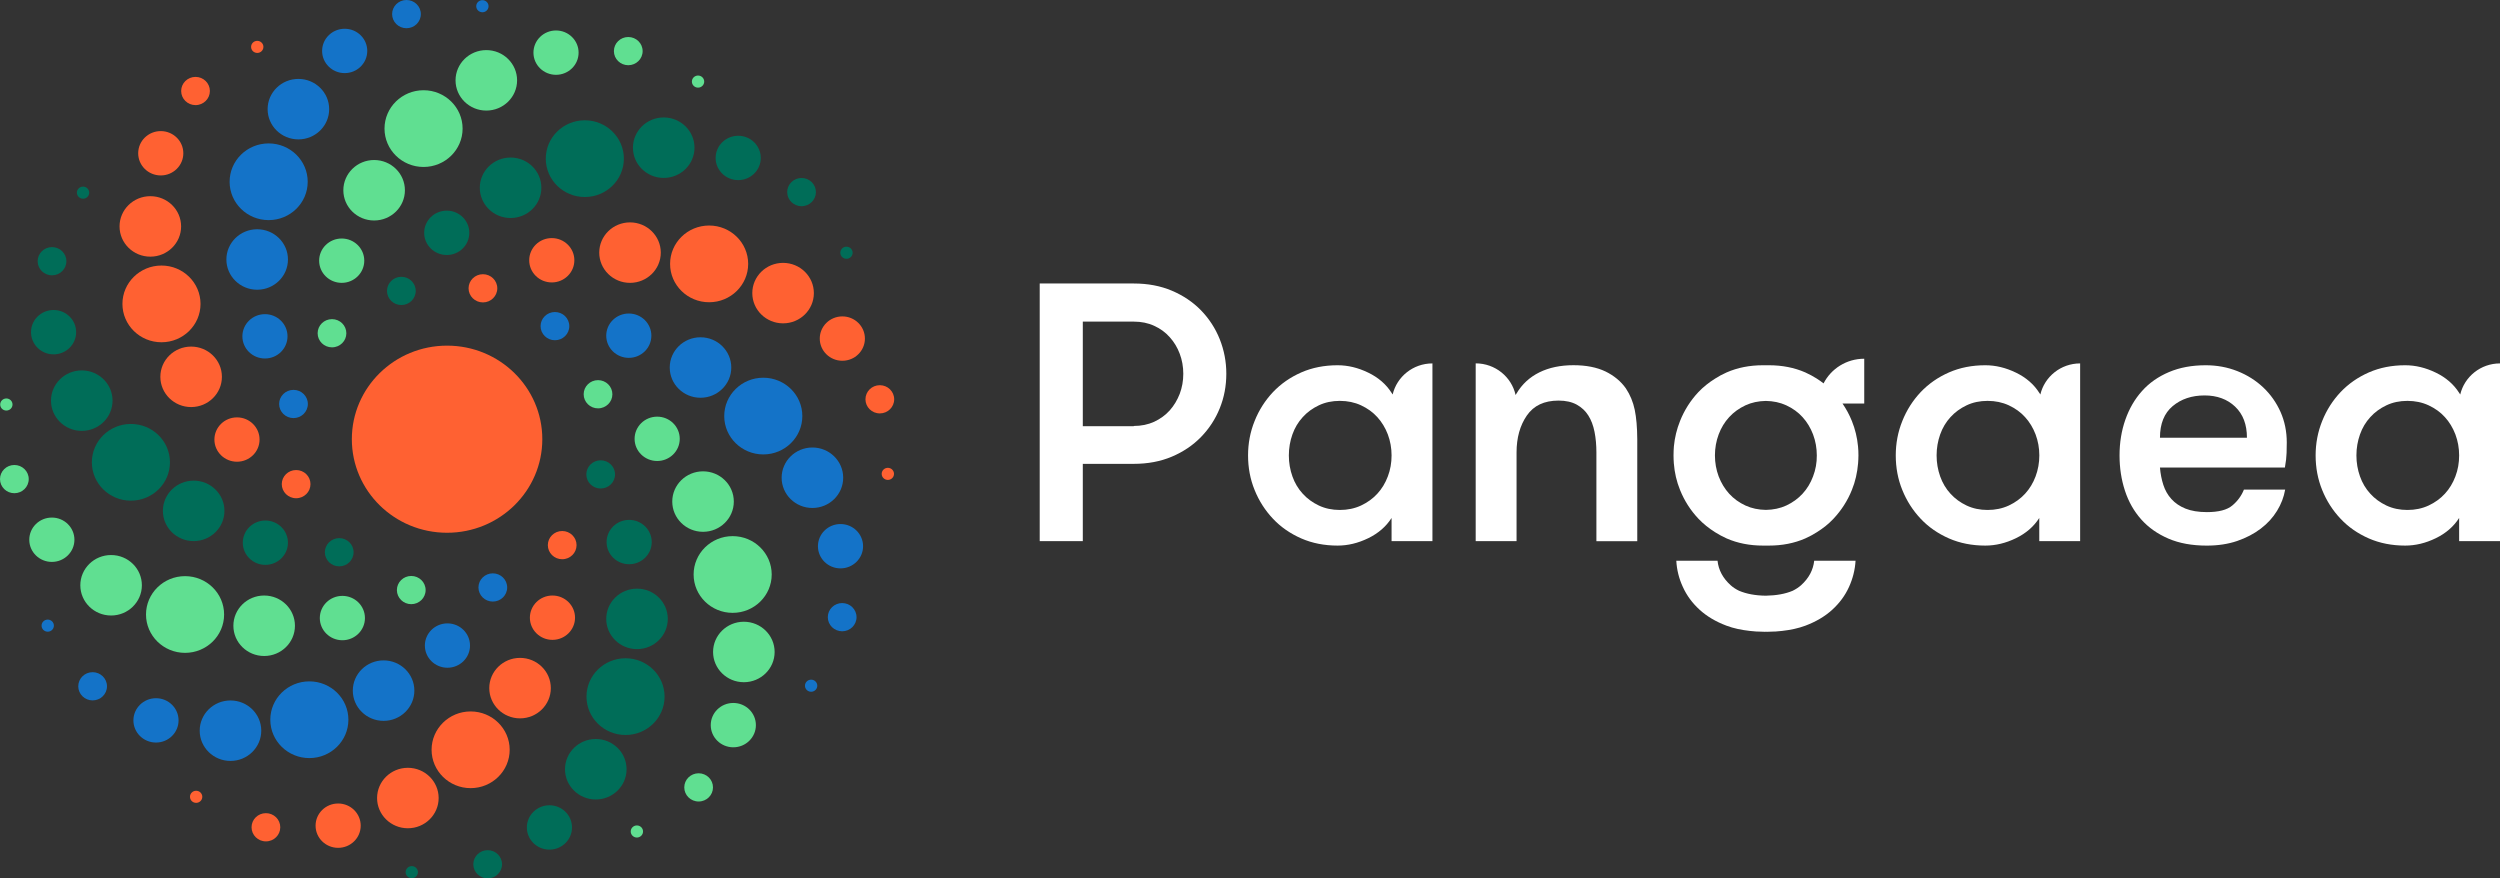 <svg width="148" height="52" viewBox="0 0 148 52" fill="none" xmlns="http://www.w3.org/2000/svg">
  <rect x="0" y="0" width="148" height="52" fill="#333333" stroke="none"/>
  <path d="M15.23 3.134C15.431 3.134 15.594 2.974 15.594 2.776C15.594 2.579 15.431 2.418 15.23 2.418C15.028 2.418 14.865 2.579 14.865 2.776C14.865 2.974 15.028 3.134 15.23 3.134Z" fill="#FF6132"/>
  <path d="M11.575 6.223C12.045 6.223 12.425 5.849 12.425 5.388C12.425 4.926 12.045 4.552 11.575 4.552C11.105 4.552 10.725 4.926 10.725 5.388C10.725 5.849 11.105 6.223 11.575 6.223Z" fill="#FF6132"/>
  <path d="M9.517 10.386C10.255 10.386 10.853 9.798 10.853 9.073C10.853 8.348 10.255 7.761 9.517 7.761C8.779 7.761 8.181 8.348 8.181 9.073C8.181 9.798 8.779 10.386 9.517 10.386Z" fill="#FF6132"/>
  <path d="M8.899 15.194C9.906 15.194 10.722 14.392 10.722 13.404C10.722 12.415 9.906 11.614 8.899 11.614C7.893 11.614 7.077 12.415 7.077 13.404C7.077 14.392 7.893 15.194 8.899 15.194Z" fill="#FF6132"/>
  <path d="M9.56 20.262C10.836 20.262 11.871 19.245 11.871 17.991C11.871 16.737 10.836 15.72 9.56 15.72C8.283 15.72 7.248 16.737 7.248 17.991C7.248 19.245 8.283 20.262 9.56 20.262Z" fill="#FF6132"/>
  <path d="M11.315 24.098C12.322 24.098 13.137 23.296 13.137 22.308C13.137 21.319 12.322 20.518 11.315 20.518C10.309 20.518 9.493 21.319 9.493 22.308C9.493 23.296 10.309 24.098 11.315 24.098Z" fill="#FF6132"/>
  <path d="M14.03 27.334C14.768 27.334 15.366 26.747 15.366 26.022C15.366 25.297 14.768 24.709 14.03 24.709C13.292 24.709 12.693 25.297 12.693 26.022C12.693 26.747 13.292 27.334 14.03 27.334Z" fill="#FF6132"/>
  <path d="M17.531 29.496C18.001 29.496 18.381 29.122 18.381 28.661C18.381 28.2 18.001 27.826 17.531 27.826C17.061 27.826 16.681 28.2 16.681 28.661C16.681 29.122 17.061 29.496 17.531 29.496Z" fill="#FF6132"/>
  <path d="M4.916 11.764C5.117 11.764 5.281 11.604 5.281 11.406C5.281 11.209 5.117 11.048 4.916 11.048C4.715 11.048 4.552 11.209 4.552 11.406C4.552 11.604 4.715 11.764 4.916 11.764Z" fill="#006D58"/>
  <path d="M3.08 16.299C3.549 16.299 3.93 15.925 3.93 15.463C3.93 15.002 3.549 14.628 3.08 14.628C2.61 14.628 2.229 15.002 2.229 15.463C2.229 15.925 2.61 16.299 3.08 16.299Z" fill="#006D58"/>
  <path d="M3.172 20.978C3.91 20.978 4.508 20.39 4.508 19.665C4.508 18.94 3.91 18.352 3.172 18.352C2.434 18.352 1.836 18.94 1.836 19.665C1.836 20.39 2.434 20.978 3.172 20.978Z" fill="#006D58"/>
  <path d="M4.841 25.508C5.847 25.508 6.663 24.707 6.663 23.718C6.663 22.73 5.847 21.928 4.841 21.928C3.834 21.928 3.019 22.73 3.019 23.718C3.019 24.707 3.834 25.508 4.841 25.508Z" fill="#006D58"/>
  <path d="M7.749 29.639C9.026 29.639 10.061 28.623 10.061 27.368C10.061 26.114 9.026 25.098 7.749 25.098C6.472 25.098 5.438 26.114 5.438 27.368C5.438 28.623 6.472 29.639 7.749 29.639Z" fill="#006D58"/>
  <path d="M11.465 32.033C12.471 32.033 13.287 31.232 13.287 30.243C13.287 29.255 12.471 28.453 11.465 28.453C10.458 28.453 9.643 29.255 9.643 30.243C9.643 31.232 10.458 32.033 11.465 32.033Z" fill="#006D58"/>
  <path d="M15.709 33.44C16.447 33.44 17.046 32.852 17.046 32.127C17.046 31.402 16.447 30.815 15.709 30.815C14.971 30.815 14.373 31.402 14.373 32.127C14.373 32.852 14.971 33.44 15.709 33.44Z" fill="#006D58"/>
  <path d="M20.083 33.528C20.552 33.528 20.933 33.154 20.933 32.693C20.933 32.231 20.552 31.857 20.083 31.857C19.613 31.857 19.232 32.231 19.232 32.693C19.232 33.154 19.613 33.528 20.083 33.528Z" fill="#006D58"/>
  <path d="M0.376 24.305C0.577 24.305 0.741 24.145 0.741 23.947C0.741 23.749 0.577 23.589 0.376 23.589C0.175 23.589 0.012 23.749 0.012 23.947C0.012 24.145 0.175 24.305 0.376 24.305Z" fill="#60DF91"/>
  <path d="M0.85 29.198C1.32 29.198 1.701 28.824 1.701 28.362C1.701 27.901 1.32 27.527 0.85 27.527C0.381 27.527 0 27.901 0 28.362C0 28.824 0.381 29.198 0.85 29.198Z" fill="#60DF91"/>
  <path d="M3.07 33.265C3.808 33.265 4.406 32.678 4.406 31.953C4.406 31.228 3.808 30.64 3.07 30.64C2.332 30.64 1.733 31.228 1.733 31.953C1.733 32.678 2.332 33.265 3.07 33.265Z" fill="#60DF91"/>
  <path d="M6.577 36.438C7.583 36.438 8.399 35.636 8.399 34.648C8.399 33.659 7.583 32.858 6.577 32.858C5.571 32.858 4.755 33.659 4.755 34.648C4.755 35.636 5.571 36.438 6.577 36.438Z" fill="#60DF91"/>
  <path d="M10.955 38.649C12.232 38.649 13.267 37.633 13.267 36.379C13.267 35.124 12.232 34.108 10.955 34.108C9.679 34.108 8.644 35.124 8.644 36.379C8.644 37.633 9.679 38.649 10.955 38.649Z" fill="#60DF91"/>
  <path d="M15.639 38.835C16.645 38.835 17.461 38.034 17.461 37.045C17.461 36.056 16.645 35.255 15.639 35.255C14.632 35.255 13.816 36.056 13.816 37.045C13.816 38.034 14.632 38.835 15.639 38.835Z" fill="#60DF91"/>
  <path d="M20.269 37.902C21.007 37.902 21.605 37.314 21.605 36.589C21.605 35.864 21.007 35.276 20.269 35.276C19.531 35.276 18.933 35.864 18.933 36.589C18.933 37.314 19.531 37.902 20.269 37.902Z" fill="#60DF91"/>
  <path d="M24.346 35.767C24.816 35.767 25.197 35.393 25.197 34.932C25.197 34.471 24.816 34.097 24.346 34.097C23.877 34.097 23.496 34.471 23.496 34.932C23.496 35.393 23.877 35.767 24.346 35.767Z" fill="#60DF91"/>
  <path d="M2.825 37.396C3.027 37.396 3.19 37.236 3.19 37.038C3.19 36.84 3.027 36.68 2.825 36.68C2.624 36.68 2.461 36.84 2.461 37.038C2.461 37.236 2.624 37.396 2.825 37.396Z" fill="#1473C8"/>
  <path d="M5.483 41.464C5.953 41.464 6.334 41.09 6.334 40.629C6.334 40.167 5.953 39.793 5.483 39.793C5.014 39.793 4.633 40.167 4.633 40.629C4.633 41.09 5.014 41.464 5.483 41.464Z" fill="#1473C8"/>
  <path d="M9.235 43.959C9.973 43.959 10.571 43.372 10.571 42.647C10.571 41.922 9.973 41.334 9.235 41.334C8.497 41.334 7.898 41.922 7.898 42.647C7.898 43.372 8.497 43.959 9.235 43.959Z" fill="#1473C8"/>
  <path d="M13.644 45.047C14.651 45.047 15.467 44.245 15.467 43.257C15.467 42.268 14.651 41.467 13.644 41.467C12.638 41.467 11.822 42.268 11.822 43.257C11.822 44.245 12.638 45.047 13.644 45.047Z" fill="#1473C8"/>
  <path d="M18.314 44.879C19.59 44.879 20.625 43.862 20.625 42.608C20.625 41.354 19.59 40.337 18.314 40.337C17.037 40.337 16.002 41.354 16.002 42.608C16.002 43.862 17.037 44.879 18.314 44.879Z" fill="#1473C8"/>
  <path d="M22.708 42.675C23.714 42.675 24.53 41.873 24.53 40.885C24.53 39.896 23.714 39.095 22.708 39.095C21.702 39.095 20.886 39.896 20.886 40.885C20.886 41.873 21.702 42.675 22.708 42.675Z" fill="#1473C8"/>
  <path d="M26.489 39.53C27.227 39.53 27.825 38.942 27.825 38.217C27.825 37.492 27.227 36.904 26.489 36.904C25.751 36.904 25.152 37.492 25.152 38.217C25.152 38.942 25.751 39.53 26.489 39.53Z" fill="#1473C8"/>
  <path d="M29.175 35.613C29.644 35.613 30.025 35.239 30.025 34.778C30.025 34.316 29.644 33.942 29.175 33.942C28.705 33.942 28.324 34.316 28.324 34.778C28.324 35.239 28.705 35.613 29.175 35.613Z" fill="#1473C8"/>
  <path d="M11.611 47.529C11.813 47.529 11.976 47.368 11.976 47.171C11.976 46.973 11.813 46.813 11.611 46.813C11.41 46.813 11.247 46.973 11.247 47.171C11.247 47.368 11.41 47.529 11.611 47.529Z" fill="#FF6132"/>
  <path d="M15.742 49.81C16.212 49.81 16.592 49.436 16.592 48.974C16.592 48.513 16.212 48.139 15.742 48.139C15.272 48.139 14.892 48.513 14.892 48.974C14.892 49.436 15.272 49.81 15.742 49.81Z" fill="#FF6132"/>
  <path d="M20.018 50.192C20.756 50.192 21.354 49.605 21.354 48.88C21.354 48.155 20.756 47.567 20.018 47.567C19.28 47.567 18.682 48.155 18.682 48.88C18.682 49.605 19.28 50.192 20.018 50.192Z" fill="#FF6132"/>
  <path d="M24.145 49.033C25.152 49.033 25.968 48.232 25.968 47.244C25.968 46.255 25.152 45.454 24.145 45.454C23.139 45.454 22.323 46.255 22.323 47.244C22.323 48.232 23.139 49.033 24.145 49.033Z" fill="#FF6132"/>
  <path d="M27.861 46.658C29.138 46.658 30.173 45.641 30.173 44.387C30.173 43.133 29.138 42.117 27.861 42.117C26.585 42.117 25.55 43.133 25.55 44.387C25.55 45.641 26.585 46.658 27.861 46.658Z" fill="#FF6132"/>
  <path d="M30.787 42.527C31.793 42.527 32.609 41.725 32.609 40.737C32.609 39.748 31.793 38.947 30.787 38.947C29.781 38.947 28.965 39.748 28.965 40.737C28.965 41.725 29.781 42.527 30.787 42.527Z" fill="#FF6132"/>
  <path d="M32.705 37.88C33.443 37.88 34.042 37.292 34.042 36.568C34.042 35.843 33.443 35.255 32.705 35.255C31.967 35.255 31.369 35.843 31.369 36.568C31.369 37.292 31.967 37.88 32.705 37.88Z" fill="#FF6132"/>
  <path d="M33.282 33.107C33.752 33.107 34.132 32.733 34.132 32.272C34.132 31.81 33.752 31.436 33.282 31.436C32.812 31.436 32.432 31.81 32.432 32.272C32.432 32.733 32.812 33.107 33.282 33.107Z" fill="#FF6132"/>
  <path d="M24.377 51.99C24.578 51.99 24.742 51.829 24.742 51.632C24.742 51.434 24.578 51.274 24.377 51.274C24.176 51.274 24.013 51.434 24.013 51.632C24.013 51.829 24.176 51.99 24.377 51.99Z" fill="#006D58"/>
  <path d="M28.871 52.001C29.34 52.001 29.721 51.627 29.721 51.165C29.721 50.704 29.34 50.33 28.871 50.33C28.401 50.33 28.02 50.704 28.02 51.165C28.02 51.627 28.401 52.001 28.871 52.001Z" fill="#006D58"/>
  <path d="M32.527 50.298C33.265 50.298 33.863 49.71 33.863 48.985C33.863 48.26 33.265 47.672 32.527 47.672C31.789 47.672 31.19 48.26 31.19 48.985C31.19 49.71 31.789 50.298 32.527 50.298Z" fill="#006D58"/>
  <path d="M35.27 47.329C36.277 47.329 37.093 46.528 37.093 45.539C37.093 44.55 36.277 43.749 35.27 43.749C34.264 43.749 33.448 44.55 33.448 45.539C33.448 46.528 34.264 47.329 35.27 47.329Z" fill="#006D58"/>
  <path d="M37.031 43.511C38.308 43.511 39.343 42.494 39.343 41.24C39.343 39.986 38.308 38.969 37.031 38.969C35.755 38.969 34.72 39.986 34.72 41.24C34.72 42.494 35.755 43.511 37.031 43.511Z" fill="#006D58"/>
  <path d="M37.711 38.428C38.717 38.428 39.533 37.626 39.533 36.638C39.533 35.649 38.717 34.848 37.711 34.848C36.705 34.848 35.889 35.649 35.889 36.638C35.889 37.626 36.705 38.428 37.711 38.428Z" fill="#006D58"/>
  <path d="M37.246 33.402C37.984 33.402 38.583 32.815 38.583 32.09C38.583 31.365 37.984 30.777 37.246 30.777C36.508 30.777 35.91 31.365 35.91 32.09C35.91 32.815 36.508 33.402 37.246 33.402Z" fill="#006D58"/>
  <path d="M35.56 28.92C36.03 28.92 36.411 28.546 36.411 28.085C36.411 27.624 36.03 27.25 35.56 27.25C35.091 27.25 34.71 27.624 34.71 28.085C34.71 28.546 35.091 28.92 35.56 28.92Z" fill="#006D58"/>
  <path d="M37.703 49.582C37.905 49.582 38.068 49.421 38.068 49.224C38.068 49.026 37.905 48.866 37.703 48.866C37.502 48.866 37.339 49.026 37.339 49.224C37.339 49.421 37.502 49.582 37.703 49.582Z" fill="#60DF91"/>
  <path d="M41.359 47.449C41.829 47.449 42.209 47.075 42.209 46.613C42.209 46.152 41.829 45.778 41.359 45.778C40.889 45.778 40.509 46.152 40.509 46.613C40.509 47.075 40.889 47.449 41.359 47.449Z" fill="#60DF91"/>
  <path d="M43.412 44.24C44.15 44.24 44.749 43.652 44.749 42.927C44.749 42.202 44.15 41.615 43.412 41.615C42.674 41.615 42.076 42.202 42.076 42.927C42.076 43.652 42.674 44.24 43.412 44.24Z" fill="#60DF91"/>
  <path d="M44.036 40.387C45.042 40.387 45.858 39.585 45.858 38.597C45.858 37.608 45.042 36.807 44.036 36.807C43.03 36.807 42.214 37.608 42.214 38.597C42.214 39.585 43.03 40.387 44.036 40.387Z" fill="#60DF91"/>
  <path d="M43.373 36.281C44.65 36.281 45.685 35.264 45.685 34.01C45.685 32.756 44.65 31.739 43.373 31.739C42.096 31.739 41.062 32.756 41.062 34.01C41.062 35.264 42.096 36.281 43.373 36.281Z" fill="#60DF91"/>
  <path d="M41.62 31.483C42.626 31.483 43.442 30.681 43.442 29.692C43.442 28.704 42.626 27.903 41.62 27.903C40.614 27.903 39.798 28.704 39.798 29.692C39.798 30.681 40.614 31.483 41.62 31.483Z" fill="#60DF91"/>
  <path d="M38.905 27.291C39.643 27.291 40.241 26.704 40.241 25.979C40.241 25.254 39.643 24.666 38.905 24.666C38.167 24.666 37.568 25.254 37.568 25.979C37.568 26.704 38.167 27.291 38.905 27.291Z" fill="#60DF91"/>
  <path d="M35.403 24.175C35.873 24.175 36.253 23.801 36.253 23.34C36.253 22.878 35.873 22.504 35.403 22.504C34.933 22.504 34.553 22.878 34.553 23.34C34.553 23.801 34.933 24.175 35.403 24.175Z" fill="#60DF91"/>
  <path d="M48.019 40.952C48.22 40.952 48.383 40.791 48.383 40.594C48.383 40.396 48.22 40.236 48.019 40.236C47.818 40.236 47.654 40.396 47.654 40.594C47.654 40.791 47.818 40.952 48.019 40.952Z" fill="#1473C8"/>
  <path d="M49.856 37.372C50.326 37.372 50.707 36.998 50.707 36.536C50.707 36.075 50.326 35.701 49.856 35.701C49.387 35.701 49.006 36.075 49.006 36.536C49.006 36.998 49.387 37.372 49.856 37.372Z" fill="#1473C8"/>
  <path d="M49.758 33.648C50.496 33.648 51.094 33.06 51.094 32.336C51.094 31.611 50.496 31.023 49.758 31.023C49.02 31.023 48.422 31.611 48.422 32.336C48.422 33.06 49.02 33.648 49.758 33.648Z" fill="#1473C8"/>
  <path d="M48.095 30.072C49.101 30.072 49.917 29.27 49.917 28.282C49.917 27.293 49.101 26.492 48.095 26.492C47.088 26.492 46.273 27.293 46.273 28.282C46.273 29.27 47.088 30.072 48.095 30.072Z" fill="#1473C8"/>
  <path d="M45.187 26.902C46.463 26.902 47.498 25.886 47.498 24.631C47.498 23.377 46.463 22.361 45.187 22.361C43.91 22.361 42.875 23.377 42.875 24.631C42.875 25.886 43.91 26.902 45.187 26.902Z" fill="#1473C8"/>
  <path d="M41.47 23.547C42.476 23.547 43.292 22.746 43.292 21.757C43.292 20.769 42.476 19.967 41.47 19.967C40.463 19.967 39.648 20.769 39.648 21.757C39.648 22.746 40.463 23.547 41.47 23.547Z" fill="#1473C8"/>
  <path d="M37.225 21.185C37.963 21.185 38.561 20.597 38.561 19.872C38.561 19.148 37.963 18.56 37.225 18.56C36.487 18.56 35.889 19.148 35.889 19.872C35.889 20.597 36.487 21.185 37.225 21.185Z" fill="#1473C8"/>
  <path d="M32.852 20.142C33.322 20.142 33.703 19.769 33.703 19.307C33.703 18.846 33.322 18.472 32.852 18.472C32.383 18.472 32.002 18.846 32.002 19.307C32.002 19.769 32.383 20.142 32.852 20.142Z" fill="#1473C8"/>
  <path d="M52.561 28.411C52.762 28.411 52.925 28.251 52.925 28.053C52.925 27.855 52.762 27.695 52.561 27.695C52.359 27.695 52.196 27.855 52.196 28.053C52.196 28.251 52.359 28.411 52.561 28.411Z" fill="#FF6132"/>
  <path d="M52.086 24.474C52.555 24.474 52.936 24.1 52.936 23.638C52.936 23.177 52.555 22.803 52.086 22.803C51.616 22.803 51.235 23.177 51.235 23.638C51.235 24.1 51.616 24.474 52.086 24.474Z" fill="#FF6132"/>
  <path d="M49.867 21.357C50.605 21.357 51.203 20.769 51.203 20.044C51.203 19.319 50.605 18.731 49.867 18.731C49.129 18.731 48.53 19.319 48.53 20.044C48.53 20.769 49.129 21.357 49.867 21.357Z" fill="#FF6132"/>
  <path d="M46.358 19.142C47.365 19.142 48.181 18.341 48.181 17.352C48.181 16.364 47.365 15.562 46.358 15.562C45.352 15.562 44.536 16.364 44.536 17.352C44.536 18.341 45.352 19.142 46.358 19.142Z" fill="#FF6132"/>
  <path d="M41.981 17.893C43.257 17.893 44.292 16.876 44.292 15.622C44.292 14.368 43.257 13.351 41.981 13.351C40.704 13.351 39.669 14.368 39.669 15.622C39.669 16.876 40.704 17.893 41.981 17.893Z" fill="#FF6132"/>
  <path d="M37.297 16.745C38.303 16.745 39.119 15.944 39.119 14.955C39.119 13.967 38.303 13.165 37.297 13.165C36.29 13.165 35.475 13.967 35.475 14.955C35.475 15.944 36.29 16.745 37.297 16.745Z" fill="#FF6132"/>
  <path d="M32.665 16.72C33.403 16.72 34.002 16.133 34.002 15.408C34.002 14.683 33.403 14.095 32.665 14.095C31.927 14.095 31.329 14.683 31.329 15.408C31.329 16.133 31.927 16.72 32.665 16.72Z" fill="#FF6132"/>
  <path d="M28.59 17.903C29.059 17.903 29.44 17.529 29.44 17.068C29.44 16.607 29.059 16.233 28.59 16.233C28.12 16.233 27.739 16.607 27.739 17.068C27.739 17.529 28.12 17.903 28.59 17.903Z" fill="#FF6132"/>
  <path d="M50.111 15.32C50.313 15.32 50.476 15.16 50.476 14.963C50.476 14.765 50.313 14.604 50.111 14.604C49.91 14.604 49.747 14.765 49.747 14.963C49.747 15.16 49.91 15.32 50.111 15.32Z" fill="#006D58"/>
  <path d="M47.452 12.207C47.922 12.207 48.302 11.833 48.302 11.372C48.302 10.911 47.922 10.537 47.452 10.537C46.982 10.537 46.602 10.911 46.602 11.372C46.602 11.833 46.982 12.207 47.452 12.207Z" fill="#006D58"/>
  <path d="M43.702 10.663C44.44 10.663 45.038 10.075 45.038 9.35C45.038 8.626 44.44 8.038 43.702 8.038C42.964 8.038 42.365 8.626 42.365 9.35C42.365 10.075 42.964 10.663 43.702 10.663Z" fill="#006D58"/>
  <path d="M39.292 10.533C40.298 10.533 41.114 9.732 41.114 8.743C41.114 7.755 40.298 6.953 39.292 6.953C38.285 6.953 37.47 7.755 37.47 8.743C37.47 9.732 38.285 10.533 39.292 10.533Z" fill="#006D58"/>
  <path d="M34.621 11.663C35.898 11.663 36.933 10.646 36.933 9.392C36.933 8.138 35.898 7.121 34.621 7.121C33.344 7.121 32.31 8.138 32.31 9.392C32.31 10.646 33.344 11.663 34.621 11.663Z" fill="#006D58"/>
  <path d="M30.227 12.906C31.233 12.906 32.049 12.104 32.049 11.116C32.049 10.127 31.233 9.326 30.227 9.326C29.22 9.326 28.404 10.127 28.404 11.116C28.404 12.104 29.22 12.906 30.227 12.906Z" fill="#006D58"/>
  <path d="M26.448 15.096C27.186 15.096 27.784 14.508 27.784 13.783C27.784 13.058 27.186 12.47 26.448 12.47C25.71 12.47 25.111 13.058 25.111 13.783C25.111 14.508 25.71 15.096 26.448 15.096Z" fill="#006D58"/>
  <path d="M23.761 18.058C24.23 18.058 24.611 17.684 24.611 17.223C24.611 16.761 24.23 16.387 23.761 16.387C23.291 16.387 22.91 16.761 22.91 17.223C22.91 17.684 23.291 18.058 23.761 18.058Z" fill="#006D58"/>
  <path d="M41.324 5.188C41.526 5.188 41.689 5.028 41.689 4.83C41.689 4.632 41.526 4.472 41.324 4.472C41.123 4.472 40.96 4.632 40.96 4.83C40.96 5.028 41.123 5.188 41.324 5.188Z" fill="#60DF91"/>
  <path d="M37.193 3.861C37.663 3.861 38.044 3.487 38.044 3.026C38.044 2.565 37.663 2.191 37.193 2.191C36.724 2.191 36.343 2.565 36.343 3.026C36.343 3.487 36.724 3.861 37.193 3.861Z" fill="#60DF91"/>
  <path d="M32.916 4.429C33.654 4.429 34.253 3.842 34.253 3.117C34.253 2.392 33.654 1.804 32.916 1.804C32.178 1.804 31.58 2.392 31.58 3.117C31.58 3.842 32.178 4.429 32.916 4.429Z" fill="#60DF91"/>
  <path d="M28.79 6.546C29.796 6.546 30.612 5.745 30.612 4.756C30.612 3.768 29.796 2.966 28.79 2.966C27.784 2.966 26.968 3.768 26.968 4.756C26.968 5.745 27.784 6.546 28.79 6.546Z" fill="#60DF91"/>
  <path d="M25.074 9.884C26.351 9.884 27.386 8.867 27.386 7.613C27.386 6.359 26.351 5.342 25.074 5.342C23.798 5.342 22.763 6.359 22.763 7.613C22.763 8.867 23.798 9.884 25.074 9.884Z" fill="#60DF91"/>
  <path d="M22.148 13.053C23.155 13.053 23.971 12.252 23.971 11.263C23.971 10.275 23.155 9.473 22.148 9.473C21.142 9.473 20.326 10.275 20.326 11.263C20.326 12.252 21.142 13.053 22.148 13.053Z" fill="#60DF91"/>
  <path d="M20.229 16.745C20.967 16.745 21.565 16.157 21.565 15.432C21.565 14.708 20.967 14.12 20.229 14.12C19.491 14.12 18.893 14.708 18.893 15.432C18.893 16.157 19.491 16.745 20.229 16.745Z" fill="#60DF91"/>
  <path d="M19.654 20.563C20.124 20.563 20.504 20.189 20.504 19.728C20.504 19.267 20.124 18.893 19.654 18.893C19.184 18.893 18.804 19.267 18.804 19.728C18.804 20.189 19.184 20.563 19.654 20.563Z" fill="#60DF91"/>
  <path d="M28.558 0.726C28.759 0.726 28.922 0.566 28.922 0.368C28.922 0.171 28.759 0.01 28.558 0.01C28.357 0.01 28.193 0.171 28.193 0.368C28.193 0.566 28.357 0.726 28.558 0.726Z" fill="#1473C8"/>
  <path d="M24.063 1.671C24.533 1.671 24.914 1.297 24.914 0.835C24.914 0.374 24.533 0 24.063 0C23.594 0 23.213 0.374 23.213 0.835C23.213 1.297 23.594 1.671 24.063 1.671Z" fill="#1473C8"/>
  <path d="M20.406 4.328C21.144 4.328 21.742 3.74 21.742 3.015C21.742 2.29 21.144 1.703 20.406 1.703C19.668 1.703 19.069 2.29 19.069 3.015C19.069 3.74 19.668 4.328 20.406 4.328Z" fill="#1473C8"/>
  <path d="M17.665 8.252C18.671 8.252 19.487 7.45 19.487 6.462C19.487 5.473 18.671 4.672 17.665 4.672C16.659 4.672 15.843 5.473 15.843 6.462C15.843 7.45 16.659 8.252 17.665 8.252Z" fill="#1473C8"/>
  <path d="M15.904 13.031C17.181 13.031 18.216 12.015 18.216 10.761C18.216 9.506 17.181 8.49 15.904 8.49C14.628 8.49 13.593 9.506 13.593 10.761C13.593 12.015 14.628 13.031 15.904 13.031Z" fill="#1473C8"/>
  <path d="M15.225 17.152C16.231 17.152 17.047 16.351 17.047 15.362C17.047 14.373 16.231 13.572 15.225 13.572C14.218 13.572 13.402 14.373 13.402 15.362C13.402 16.351 14.218 17.152 15.225 17.152Z" fill="#1473C8"/>
  <path d="M15.685 21.223C16.423 21.223 17.021 20.636 17.021 19.91C17.021 19.186 16.423 18.598 15.685 18.598C14.947 18.598 14.349 19.186 14.349 19.91C14.349 20.636 14.947 21.223 15.685 21.223Z" fill="#1473C8"/>
  <path d="M17.375 24.751C17.844 24.751 18.225 24.377 18.225 23.915C18.225 23.454 17.844 23.08 17.375 23.08C16.905 23.08 16.524 23.454 16.524 23.915C16.524 24.377 16.905 24.751 17.375 24.751Z" fill="#1473C8"/>
  <path d="M26.467 31.539C29.581 31.539 32.105 29.059 32.105 26C32.105 22.942 29.581 20.462 26.467 20.462C23.353 20.462 20.829 22.942 20.829 26C20.829 29.059 23.353 31.539 26.467 31.539Z" fill="#FF6132"/>
  <g fill="white">
    <path d="M61.551 16.783H67.121C67.95 16.783 68.7 16.924 69.372 17.208C70.043 17.492 70.622 17.882 71.101 18.373C71.58 18.868 71.951 19.437 72.209 20.082C72.466 20.728 72.598 21.409 72.598 22.122C72.598 22.848 72.469 23.532 72.209 24.171C71.951 24.81 71.58 25.378 71.101 25.87C70.619 26.365 70.043 26.751 69.372 27.035C68.7 27.319 67.946 27.46 67.121 27.46H64.102V32.036H61.551V16.783ZM67.121 25.217C67.564 25.217 67.968 25.133 68.329 24.968C68.689 24.799 68.997 24.575 69.25 24.294C69.501 24.01 69.697 23.683 69.84 23.315C69.979 22.943 70.051 22.55 70.051 22.128C70.051 21.707 69.979 21.311 69.84 20.942C69.701 20.57 69.504 20.244 69.25 19.963C69 19.679 68.693 19.454 68.329 19.289C67.968 19.121 67.564 19.04 67.121 19.04H64.102V25.231H67.121V25.217Z"/>
    <path d="M99.059 26.962C99.059 27.119 99.066 27.277 99.08 27.432L99.084 26.425C99.069 26.604 99.059 26.779 99.059 26.962Z"/>
    <path d="M127.87 27.681C127.899 28.046 127.967 28.386 128.07 28.706C128.174 29.025 128.331 29.306 128.549 29.544C128.764 29.783 129.042 29.973 129.382 30.11C129.721 30.246 130.143 30.317 130.647 30.317C131.343 30.317 131.843 30.187 132.154 29.924C132.465 29.664 132.694 29.351 132.84 28.986H135.281C135.206 29.422 135.048 29.839 134.802 30.239C134.559 30.64 134.237 30.991 133.837 31.296C133.437 31.601 132.972 31.843 132.44 32.026C131.908 32.208 131.308 32.3 130.643 32.3C129.771 32.3 129.014 32.163 128.371 31.886C127.727 31.608 127.192 31.233 126.763 30.752C126.334 30.271 126.012 29.706 125.798 29.053C125.584 28.4 125.477 27.702 125.477 26.961C125.477 26.207 125.591 25.501 125.82 24.849C126.048 24.196 126.377 23.627 126.806 23.15C127.234 22.669 127.767 22.297 128.403 22.027C129.039 21.756 129.764 21.623 130.579 21.623C131.243 21.623 131.868 21.739 132.454 21.971C133.037 22.202 133.548 22.525 133.987 22.939C134.423 23.353 134.763 23.838 135.009 24.389C135.252 24.94 135.377 25.543 135.377 26.196C135.377 26.372 135.373 26.579 135.366 26.817C135.359 27.056 135.327 27.344 135.266 27.677H127.87V27.681ZM130.511 23.41C129.757 23.41 129.128 23.62 128.624 24.041C128.121 24.462 127.87 25.087 127.87 25.915H133.019C133.019 25.129 132.787 24.519 132.319 24.073C131.854 23.631 131.25 23.41 130.511 23.41Z"/>
    <path d="M107.401 33.194C107.341 33.745 107.083 34.23 106.626 34.644C106.48 34.773 106.312 34.882 106.126 34.974C105.686 35.16 105.158 35.254 104.539 35.265C103.921 35.258 103.396 35.16 102.953 34.974C102.767 34.882 102.599 34.777 102.453 34.644C101.996 34.23 101.735 33.745 101.678 33.194H101.57H99.237C99.266 33.731 99.394 34.251 99.627 34.752C99.855 35.254 100.184 35.7 100.613 36.093C101.042 36.486 101.574 36.802 102.21 37.041C102.617 37.195 103.078 37.293 103.586 37.35C103.711 37.364 103.836 37.378 103.968 37.385C103.975 37.385 103.982 37.385 103.993 37.385C104.15 37.392 104.307 37.402 104.475 37.402C104.497 37.402 104.518 37.399 104.543 37.399C104.564 37.399 104.586 37.402 104.611 37.402C104.779 37.402 104.936 37.395 105.093 37.385C105.1 37.385 105.108 37.385 105.118 37.385C105.25 37.378 105.376 37.364 105.501 37.35C106.004 37.293 106.465 37.195 106.876 37.041C107.512 36.802 108.044 36.486 108.473 36.093C108.902 35.7 109.231 35.254 109.459 34.752C109.688 34.251 109.817 33.731 109.849 33.194H107.512H107.401Z"/>
    <path d="M110.363 21.237C109.309 21.237 108.398 21.83 107.955 22.697C107.827 22.598 107.698 22.504 107.559 22.416C107.341 22.279 107.116 22.156 106.873 22.047C106.222 21.763 105.504 21.623 104.722 21.623C104.661 21.623 104.425 21.623 104.368 21.623C103.582 21.623 102.867 21.763 102.217 22.047C101.974 22.153 101.745 22.279 101.531 22.416C101.167 22.644 100.834 22.907 100.545 23.212C100.081 23.707 99.716 24.276 99.459 24.922C99.266 25.403 99.144 25.904 99.094 26.424L99.091 27.431C99.134 27.982 99.255 28.509 99.459 29.007C99.716 29.646 100.081 30.214 100.545 30.706C100.838 31.015 101.17 31.278 101.531 31.506C101.749 31.643 101.974 31.766 102.217 31.875C102.867 32.159 103.586 32.299 104.368 32.299C104.429 32.299 104.665 32.299 104.722 32.299C105.508 32.299 106.222 32.159 106.873 31.875C107.116 31.769 107.341 31.643 107.559 31.506C107.923 31.278 108.255 31.018 108.545 30.706C109.009 30.211 109.374 29.646 109.631 29.007C109.835 28.509 109.952 27.982 109.999 27.431C110.01 27.277 110.02 27.119 110.02 26.961C110.02 26.778 110.013 26.603 109.995 26.424C109.945 25.904 109.827 25.406 109.631 24.922C109.481 24.55 109.295 24.209 109.077 23.89H110.363V21.237ZM107.333 28.203C107.187 28.596 106.98 28.937 106.712 29.228C106.444 29.52 106.122 29.751 105.747 29.927C105.383 30.095 104.979 30.179 104.539 30.186C104.1 30.179 103.696 30.095 103.332 29.927C102.953 29.751 102.632 29.52 102.367 29.228C102.103 28.937 101.896 28.596 101.745 28.203C101.599 27.81 101.524 27.396 101.524 26.961C101.524 26.526 101.599 26.112 101.745 25.718C101.892 25.325 102.099 24.985 102.367 24.694C102.635 24.402 102.957 24.171 103.332 23.995C103.696 23.827 104.1 23.742 104.539 23.735C104.979 23.742 105.383 23.827 105.747 23.995C106.126 24.171 106.447 24.402 106.712 24.694C106.976 24.985 107.183 25.325 107.333 25.718C107.48 26.112 107.555 26.526 107.555 26.961C107.559 27.396 107.484 27.81 107.333 28.203Z"/>
    <path d="M123.144 21.514C121.997 21.514 121.039 22.3 120.789 23.353L120.725 23.255C120.4 22.746 119.939 22.346 119.339 22.058C118.738 21.767 118.138 21.623 117.531 21.623C116.745 21.623 116.03 21.763 115.38 22.047C114.73 22.332 114.172 22.721 113.704 23.213C113.24 23.707 112.875 24.276 112.618 24.922C112.357 25.568 112.229 26.248 112.229 26.961C112.229 27.688 112.357 28.372 112.618 29.011C112.875 29.649 113.24 30.218 113.704 30.709C114.169 31.204 114.73 31.59 115.38 31.875C116.03 32.159 116.748 32.299 117.531 32.299C118.138 32.299 118.738 32.155 119.339 31.864C119.939 31.573 120.4 31.173 120.725 30.664V32.036H123.144V23.89V21.514ZM120.507 28.203C120.36 28.596 120.153 28.937 119.885 29.228C119.617 29.52 119.296 29.751 118.921 29.927C118.542 30.102 118.124 30.19 117.666 30.19C117.209 30.19 116.795 30.102 116.423 29.927C116.052 29.751 115.734 29.52 115.469 29.228C115.201 28.937 114.998 28.596 114.858 28.203C114.719 27.81 114.647 27.396 114.647 26.961C114.647 26.526 114.719 26.112 114.858 25.719C114.998 25.326 115.201 24.985 115.469 24.694C115.734 24.402 116.052 24.171 116.423 23.995C116.791 23.82 117.206 23.732 117.666 23.732C118.124 23.732 118.542 23.82 118.921 23.995C119.299 24.171 119.621 24.402 119.885 24.694C120.15 24.985 120.357 25.326 120.507 25.719C120.653 26.112 120.728 26.526 120.728 26.961C120.728 27.396 120.653 27.81 120.507 28.203Z"/>
    <path d="M96.776 24.259C96.679 23.796 96.504 23.371 96.254 22.996C95.958 22.574 95.554 22.241 95.047 21.992C94.536 21.746 93.903 21.62 93.149 21.62C92.381 21.62 91.706 21.76 91.131 22.044C90.555 22.329 90.102 22.746 89.777 23.297L89.723 23.385C89.487 22.315 88.519 21.511 87.361 21.511V21.88V23.887V32.037H89.78V26.786C89.78 25.916 89.984 25.186 90.391 24.596C90.799 24.006 91.424 23.715 92.267 23.715C92.696 23.715 93.053 23.796 93.342 23.954C93.632 24.115 93.86 24.329 94.028 24.596C94.2 24.866 94.321 25.189 94.396 25.565C94.471 25.944 94.507 26.351 94.507 26.786V32.04H96.926V26.003C96.922 25.305 96.872 24.726 96.776 24.259Z"/>
    <path d="M145.646 23.353L145.581 23.255C145.256 22.746 144.795 22.346 144.195 22.058C143.595 21.767 142.995 21.623 142.387 21.623C141.601 21.623 140.887 21.763 140.236 22.047C139.586 22.332 139.029 22.721 138.561 23.213C138.096 23.707 137.732 24.276 137.474 24.922C137.214 25.568 137.085 26.248 137.085 26.961C137.085 27.688 137.214 28.372 137.474 29.011C137.732 29.649 138.096 30.218 138.561 30.709C139.025 31.204 139.586 31.59 140.236 31.875C140.887 32.159 141.605 32.299 142.387 32.299C142.995 32.299 143.595 32.155 144.195 31.864C144.795 31.573 145.256 31.173 145.581 30.664V32.036H148V23.89V21.882V21.514C146.853 21.514 145.896 22.3 145.646 23.353ZM145.36 28.203C145.213 28.596 145.006 28.937 144.738 29.228C144.47 29.52 144.149 29.751 143.773 29.927C143.395 30.102 142.977 30.19 142.519 30.19C142.062 30.19 141.648 30.102 141.276 29.927C140.904 29.751 140.586 29.52 140.322 29.228C140.054 28.937 139.85 28.596 139.711 28.203C139.572 27.81 139.5 27.396 139.5 26.961C139.5 26.526 139.572 26.112 139.711 25.719C139.85 25.326 140.054 24.985 140.322 24.694C140.586 24.402 140.904 24.171 141.276 23.995C141.644 23.82 142.058 23.732 142.519 23.732C142.977 23.732 143.395 23.82 143.773 23.995C144.152 24.171 144.474 24.402 144.738 24.694C145.003 24.985 145.21 25.326 145.36 25.719C145.506 26.112 145.581 26.526 145.581 26.961C145.581 27.396 145.51 27.81 145.36 28.203Z"/>
    <path d="M82.445 23.353L82.381 23.255C82.056 22.746 81.595 22.346 80.995 22.058C80.395 21.767 79.794 21.623 79.187 21.623C78.401 21.623 77.686 21.763 77.036 22.047C76.386 22.332 75.828 22.721 75.36 23.213C74.896 23.707 74.531 24.276 74.274 24.922C74.013 25.568 73.885 26.248 73.885 26.961C73.885 27.688 74.013 28.372 74.274 29.011C74.531 29.649 74.896 30.218 75.36 30.709C75.825 31.204 76.386 31.59 77.036 31.875C77.686 32.159 78.404 32.299 79.187 32.299C79.794 32.299 80.395 32.155 80.995 31.864C81.595 31.573 82.056 31.173 82.381 30.664V32.036H84.8V23.89V21.882V21.514C83.653 21.514 82.695 22.3 82.445 23.353ZM82.16 28.203C82.013 28.596 81.806 28.937 81.538 29.228C81.27 29.52 80.948 29.751 80.573 29.927C80.195 30.102 79.776 30.19 79.319 30.19C78.862 30.19 78.447 30.102 78.076 29.927C77.704 29.751 77.386 29.52 77.122 29.228C76.854 28.937 76.65 28.596 76.511 28.203C76.371 27.81 76.3 27.396 76.3 26.961C76.3 26.526 76.371 26.112 76.511 25.719C76.65 25.326 76.854 24.985 77.122 24.694C77.386 24.402 77.704 24.171 78.076 23.995C78.444 23.82 78.858 23.732 79.319 23.732C79.776 23.732 80.195 23.82 80.573 23.995C80.952 24.171 81.273 24.402 81.538 24.694C81.802 24.985 82.01 25.326 82.16 25.719C82.306 26.112 82.381 26.526 82.381 26.961C82.381 27.396 82.31 27.81 82.16 28.203Z"/>
  </g>
</svg>
